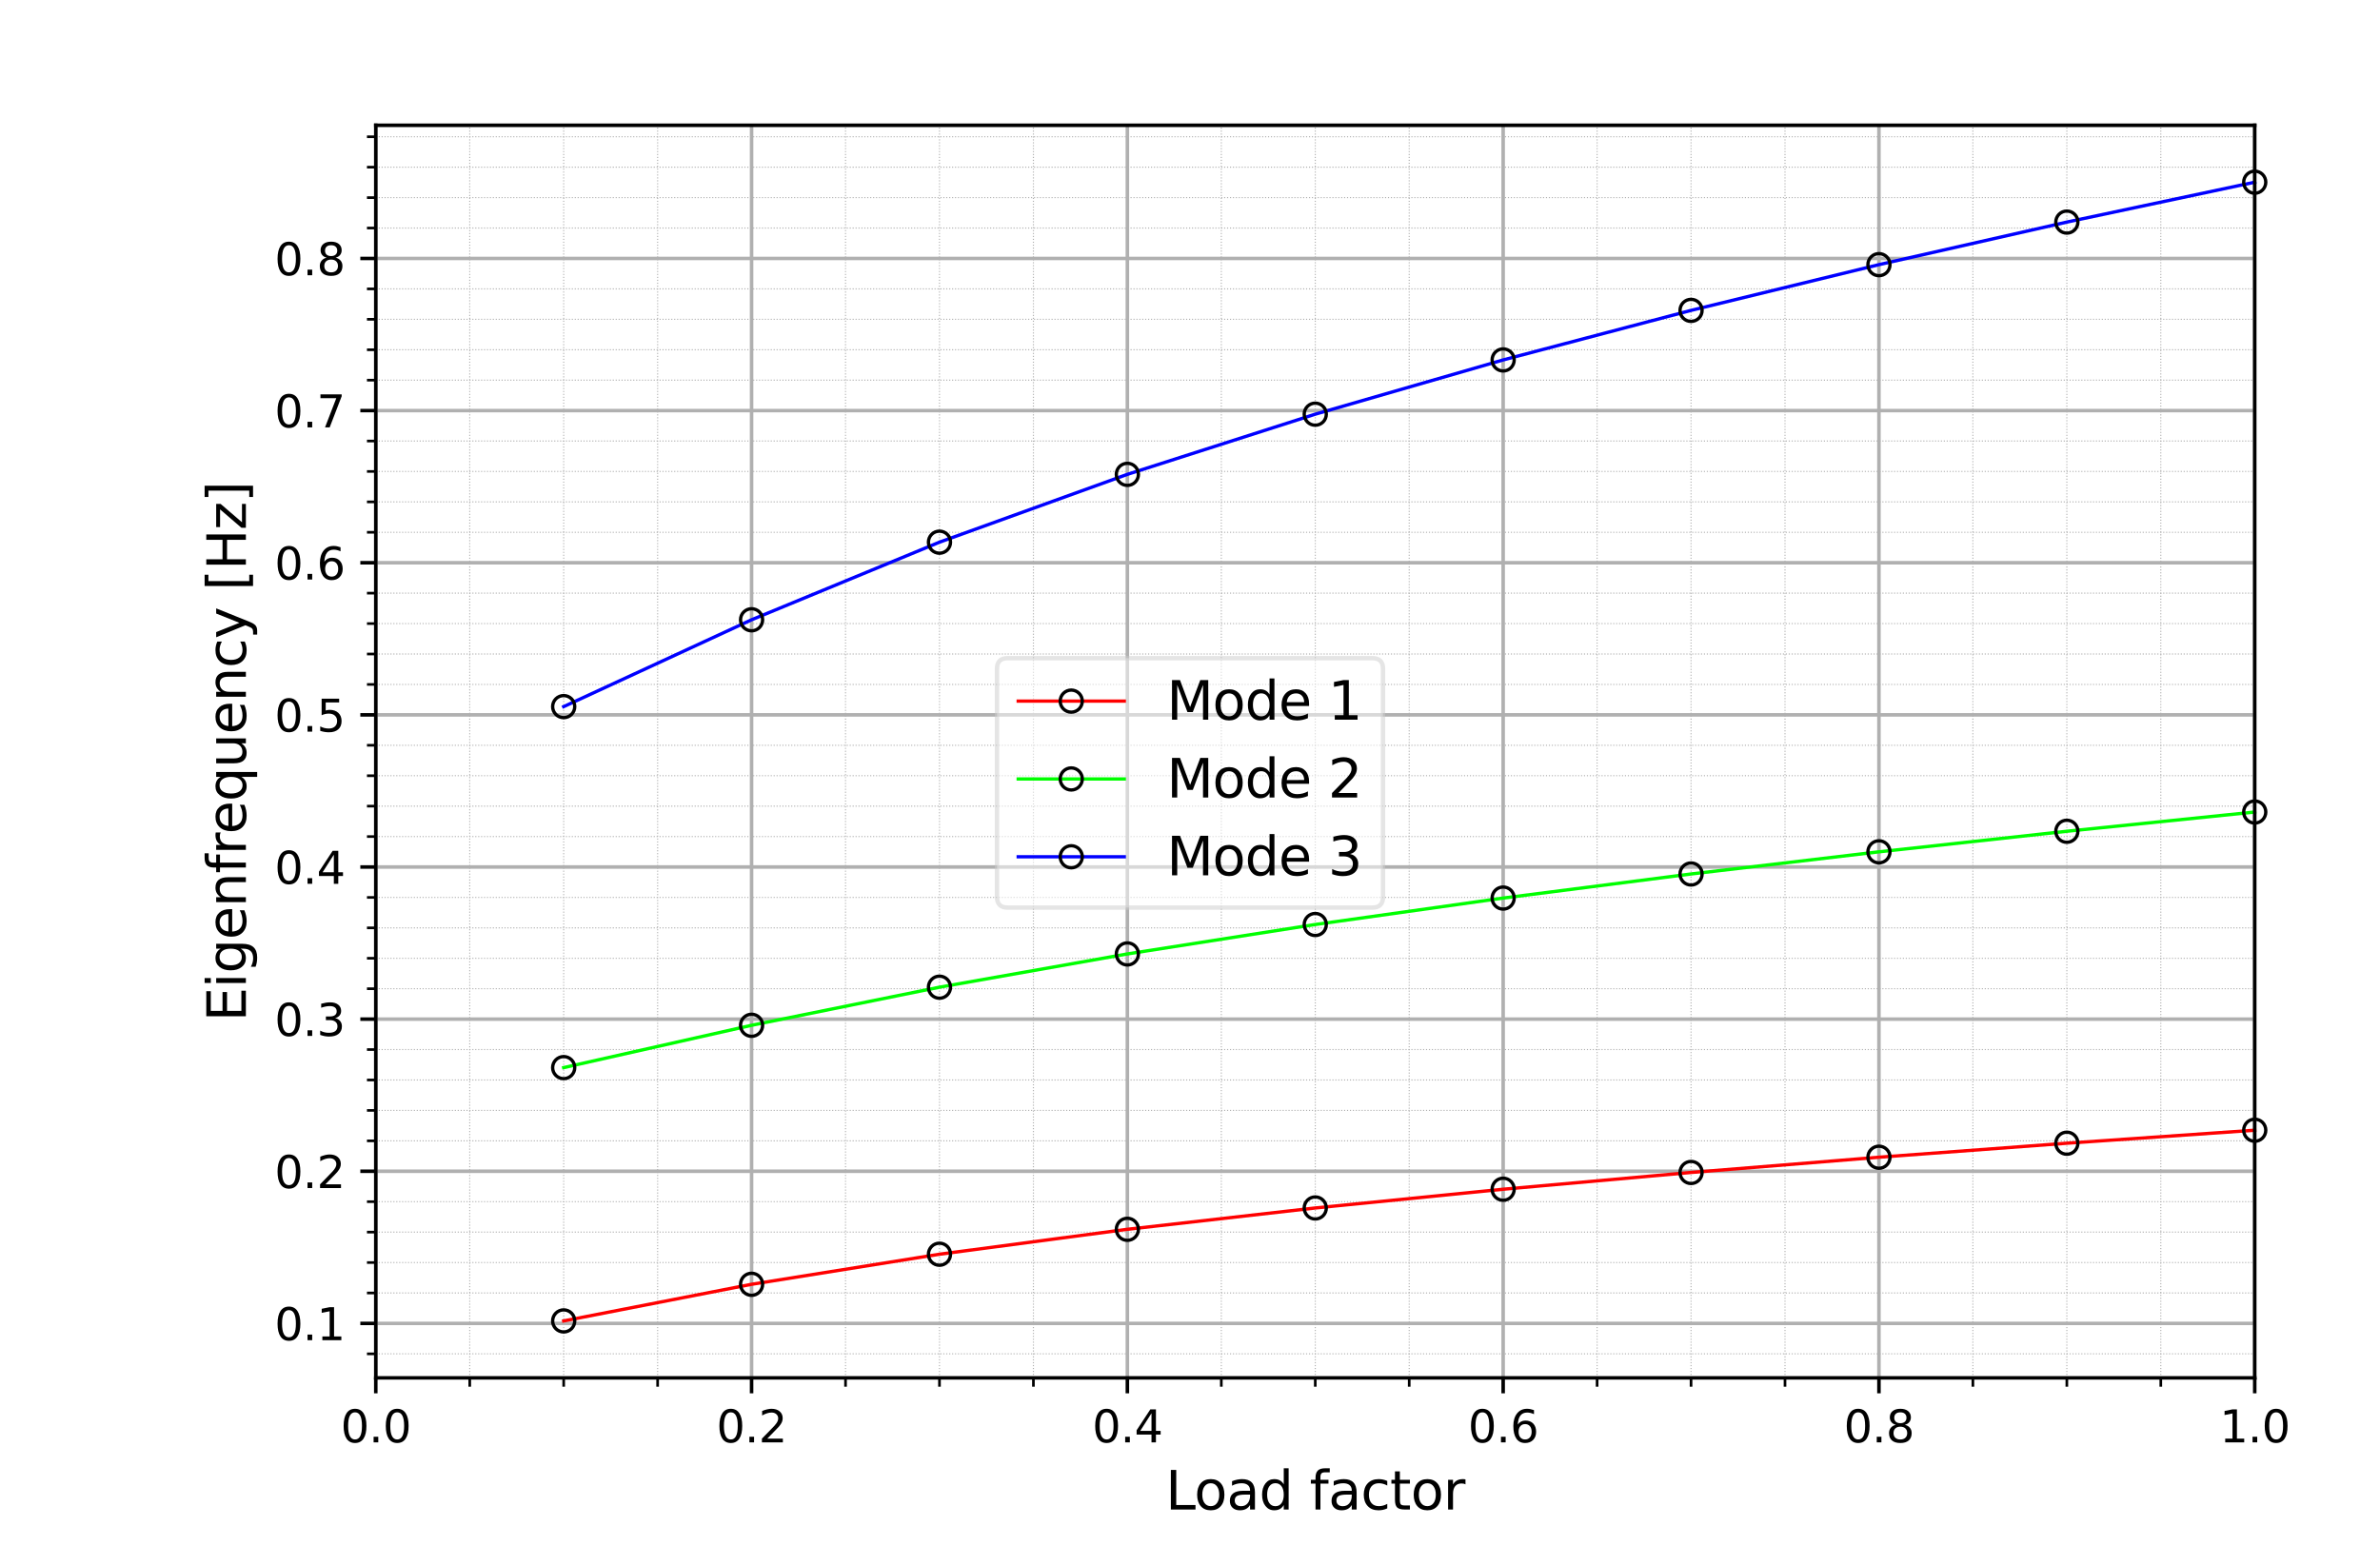 <?xml version="1.0" encoding="utf-8" standalone="no"?>
<!DOCTYPE svg PUBLIC "-//W3C//DTD SVG 1.1//EN"
  "http://www.w3.org/Graphics/SVG/1.1/DTD/svg11.dtd">
<svg xmlns:xlink="http://www.w3.org/1999/xlink" width="538.583pt" height="354.331pt" viewBox="0 0 538.583 354.331" xmlns="http://www.w3.org/2000/svg" version="1.1">
 <defs>
  <style type="text/css">*{stroke-linejoin: round; stroke-linecap: butt}</style>
 </defs>
 <g id="figure_1">
  <g id="patch_1">
   <path d="M 0 354.331 
L 538.583 354.331 
L 538.583 0 
L 0 0 
z
" style="fill: #ffffff"/>
  </g>
  <g id="axes_1">
   <g id="patch_2">
    <path d="M 85.039 311.811 
L 510.236 311.811 
L 510.236 28.346 
L 85.039 28.346 
z
" style="fill: #ffffff"/>
   </g>
   <g id="matplotlib.axis_1">
    <g id="xtick_1">
     <g id="line2d_1">
      <path d="M 85.039 311.811 
L 85.039 28.346 
" clip-path="url(#p9819b13ec3)" style="fill: none; stroke: #b0b0b0; stroke-width: 0.8; stroke-linecap: square"/>
     </g>
     <g id="line2d_2">
      <defs>
       <path id="m0b80706e47" d="M 0 0 
L 0 3.5 
" style="stroke: #000000; stroke-width: 0.8"/>
      </defs>
      <g>
       <use xlink:href="#m0b80706e47" x="85.039" y="311.811" style="stroke: #000000; stroke-width: 0.8"/>
      </g>
     </g>
     <g id="text_1">
      <!-- 0.0 -->
      <g transform="translate(77.088 326.409)scale(0.1 -0.1)">
       <defs>
        <path id="DejaVuSans-30" d="M 2034 4250 
Q 1547 4250 1301 3770 
Q 1056 3291 1056 2328 
Q 1056 1369 1301 889 
Q 1547 409 2034 409 
Q 2525 409 2770 889 
Q 3016 1369 3016 2328 
Q 3016 3291 2770 3770 
Q 2525 4250 2034 4250 
z
M 2034 4750 
Q 2819 4750 3233 4129 
Q 3647 3509 3647 2328 
Q 3647 1150 3233 529 
Q 2819 -91 2034 -91 
Q 1250 -91 836 529 
Q 422 1150 422 2328 
Q 422 3509 836 4129 
Q 1250 4750 2034 4750 
z
" transform="scale(0.016)"/>
        <path id="DejaVuSans-2e" d="M 684 794 
L 1344 794 
L 1344 0 
L 684 0 
L 684 794 
z
" transform="scale(0.016)"/>
       </defs>
       <use xlink:href="#DejaVuSans-30"/>
       <use xlink:href="#DejaVuSans-2e" x="63.623"/>
       <use xlink:href="#DejaVuSans-30" x="95.41"/>
      </g>
     </g>
    </g>
    <g id="xtick_2">
     <g id="line2d_3">
      <path d="M 170.079 311.811 
L 170.079 28.346 
" clip-path="url(#p9819b13ec3)" style="fill: none; stroke: #b0b0b0; stroke-width: 0.8; stroke-linecap: square"/>
     </g>
     <g id="line2d_4">
      <g>
       <use xlink:href="#m0b80706e47" x="170.079" y="311.811" style="stroke: #000000; stroke-width: 0.8"/>
      </g>
     </g>
     <g id="text_2">
      <!-- 0.2 -->
      <g transform="translate(162.127 326.409)scale(0.1 -0.1)">
       <defs>
        <path id="DejaVuSans-32" d="M 1228 531 
L 3431 531 
L 3431 0 
L 469 0 
L 469 531 
Q 828 903 1448 1529 
Q 2069 2156 2228 2338 
Q 2531 2678 2651 2914 
Q 2772 3150 2772 3378 
Q 2772 3750 2511 3984 
Q 2250 4219 1831 4219 
Q 1534 4219 1204 4116 
Q 875 4013 500 3803 
L 500 4441 
Q 881 4594 1212 4672 
Q 1544 4750 1819 4750 
Q 2544 4750 2975 4387 
Q 3406 4025 3406 3419 
Q 3406 3131 3298 2873 
Q 3191 2616 2906 2266 
Q 2828 2175 2409 1742 
Q 1991 1309 1228 531 
z
" transform="scale(0.016)"/>
       </defs>
       <use xlink:href="#DejaVuSans-30"/>
       <use xlink:href="#DejaVuSans-2e" x="63.623"/>
       <use xlink:href="#DejaVuSans-32" x="95.41"/>
      </g>
     </g>
    </g>
    <g id="xtick_3">
     <g id="line2d_5">
      <path d="M 255.118 311.811 
L 255.118 28.346 
" clip-path="url(#p9819b13ec3)" style="fill: none; stroke: #b0b0b0; stroke-width: 0.8; stroke-linecap: square"/>
     </g>
     <g id="line2d_6">
      <g>
       <use xlink:href="#m0b80706e47" x="255.118" y="311.811" style="stroke: #000000; stroke-width: 0.8"/>
      </g>
     </g>
     <g id="text_3">
      <!-- 0.4 -->
      <g transform="translate(247.167 326.409)scale(0.1 -0.1)">
       <defs>
        <path id="DejaVuSans-34" d="M 2419 4116 
L 825 1625 
L 2419 1625 
L 2419 4116 
z
M 2253 4666 
L 3047 4666 
L 3047 1625 
L 3713 1625 
L 3713 1100 
L 3047 1100 
L 3047 0 
L 2419 0 
L 2419 1100 
L 313 1100 
L 313 1709 
L 2253 4666 
z
" transform="scale(0.016)"/>
       </defs>
       <use xlink:href="#DejaVuSans-30"/>
       <use xlink:href="#DejaVuSans-2e" x="63.623"/>
       <use xlink:href="#DejaVuSans-34" x="95.41"/>
      </g>
     </g>
    </g>
    <g id="xtick_4">
     <g id="line2d_7">
      <path d="M 340.157 311.811 
L 340.157 28.346 
" clip-path="url(#p9819b13ec3)" style="fill: none; stroke: #b0b0b0; stroke-width: 0.8; stroke-linecap: square"/>
     </g>
     <g id="line2d_8">
      <g>
       <use xlink:href="#m0b80706e47" x="340.157" y="311.811" style="stroke: #000000; stroke-width: 0.8"/>
      </g>
     </g>
     <g id="text_4">
      <!-- 0.6 -->
      <g transform="translate(332.206 326.409)scale(0.1 -0.1)">
       <defs>
        <path id="DejaVuSans-36" d="M 2113 2584 
Q 1688 2584 1439 2293 
Q 1191 2003 1191 1497 
Q 1191 994 1439 701 
Q 1688 409 2113 409 
Q 2538 409 2786 701 
Q 3034 994 3034 1497 
Q 3034 2003 2786 2293 
Q 2538 2584 2113 2584 
z
M 3366 4563 
L 3366 3988 
Q 3128 4100 2886 4159 
Q 2644 4219 2406 4219 
Q 1781 4219 1451 3797 
Q 1122 3375 1075 2522 
Q 1259 2794 1537 2939 
Q 1816 3084 2150 3084 
Q 2853 3084 3261 2657 
Q 3669 2231 3669 1497 
Q 3669 778 3244 343 
Q 2819 -91 2113 -91 
Q 1303 -91 875 529 
Q 447 1150 447 2328 
Q 447 3434 972 4092 
Q 1497 4750 2381 4750 
Q 2619 4750 2861 4703 
Q 3103 4656 3366 4563 
z
" transform="scale(0.016)"/>
       </defs>
       <use xlink:href="#DejaVuSans-30"/>
       <use xlink:href="#DejaVuSans-2e" x="63.623"/>
       <use xlink:href="#DejaVuSans-36" x="95.41"/>
      </g>
     </g>
    </g>
    <g id="xtick_5">
     <g id="line2d_9">
      <path d="M 425.197 311.811 
L 425.197 28.346 
" clip-path="url(#p9819b13ec3)" style="fill: none; stroke: #b0b0b0; stroke-width: 0.8; stroke-linecap: square"/>
     </g>
     <g id="line2d_10">
      <g>
       <use xlink:href="#m0b80706e47" x="425.197" y="311.811" style="stroke: #000000; stroke-width: 0.8"/>
      </g>
     </g>
     <g id="text_5">
      <!-- 0.8 -->
      <g transform="translate(417.245 326.409)scale(0.1 -0.1)">
       <defs>
        <path id="DejaVuSans-38" d="M 2034 2216 
Q 1584 2216 1326 1975 
Q 1069 1734 1069 1313 
Q 1069 891 1326 650 
Q 1584 409 2034 409 
Q 2484 409 2743 651 
Q 3003 894 3003 1313 
Q 3003 1734 2745 1975 
Q 2488 2216 2034 2216 
z
M 1403 2484 
Q 997 2584 770 2862 
Q 544 3141 544 3541 
Q 544 4100 942 4425 
Q 1341 4750 2034 4750 
Q 2731 4750 3128 4425 
Q 3525 4100 3525 3541 
Q 3525 3141 3298 2862 
Q 3072 2584 2669 2484 
Q 3125 2378 3379 2068 
Q 3634 1759 3634 1313 
Q 3634 634 3220 271 
Q 2806 -91 2034 -91 
Q 1263 -91 848 271 
Q 434 634 434 1313 
Q 434 1759 690 2068 
Q 947 2378 1403 2484 
z
M 1172 3481 
Q 1172 3119 1398 2916 
Q 1625 2713 2034 2713 
Q 2441 2713 2670 2916 
Q 2900 3119 2900 3481 
Q 2900 3844 2670 4047 
Q 2441 4250 2034 4250 
Q 1625 4250 1398 4047 
Q 1172 3844 1172 3481 
z
" transform="scale(0.016)"/>
       </defs>
       <use xlink:href="#DejaVuSans-30"/>
       <use xlink:href="#DejaVuSans-2e" x="63.623"/>
       <use xlink:href="#DejaVuSans-38" x="95.41"/>
      </g>
     </g>
    </g>
    <g id="xtick_6">
     <g id="line2d_11">
      <path d="M 510.236 311.811 
L 510.236 28.346 
" clip-path="url(#p9819b13ec3)" style="fill: none; stroke: #b0b0b0; stroke-width: 0.8; stroke-linecap: square"/>
     </g>
     <g id="line2d_12">
      <g>
       <use xlink:href="#m0b80706e47" x="510.236" y="311.811" style="stroke: #000000; stroke-width: 0.8"/>
      </g>
     </g>
     <g id="text_6">
      <!-- 1.0 -->
      <g transform="translate(502.285 326.409)scale(0.1 -0.1)">
       <defs>
        <path id="DejaVuSans-31" d="M 794 531 
L 1825 531 
L 1825 4091 
L 703 3866 
L 703 4441 
L 1819 4666 
L 2450 4666 
L 2450 531 
L 3481 531 
L 3481 0 
L 794 0 
L 794 531 
z
" transform="scale(0.016)"/>
       </defs>
       <use xlink:href="#DejaVuSans-31"/>
       <use xlink:href="#DejaVuSans-2e" x="63.623"/>
       <use xlink:href="#DejaVuSans-30" x="95.41"/>
      </g>
     </g>
    </g>
    <g id="xtick_7">
     <g id="line2d_13">
      <path d="M 106.299 311.811 
L 106.299 28.346 
" clip-path="url(#p9819b13ec3)" style="fill: none; stroke-dasharray: 0.25,0.412; stroke-dashoffset: 0; stroke: #b0b0b0; stroke-width: 0.25"/>
     </g>
     <g id="line2d_14">
      <defs>
       <path id="mfb53b3bb0e" d="M 0 0 
L 0 2 
" style="stroke: #000000; stroke-width: 0.6"/>
      </defs>
      <g>
       <use xlink:href="#mfb53b3bb0e" x="106.299" y="311.811" style="stroke: #000000; stroke-width: 0.6"/>
      </g>
     </g>
    </g>
    <g id="xtick_8">
     <g id="line2d_15">
      <path d="M 127.559 311.811 
L 127.559 28.346 
" clip-path="url(#p9819b13ec3)" style="fill: none; stroke-dasharray: 0.25,0.412; stroke-dashoffset: 0; stroke: #b0b0b0; stroke-width: 0.25"/>
     </g>
     <g id="line2d_16">
      <g>
       <use xlink:href="#mfb53b3bb0e" x="127.559" y="311.811" style="stroke: #000000; stroke-width: 0.6"/>
      </g>
     </g>
    </g>
    <g id="xtick_9">
     <g id="line2d_17">
      <path d="M 148.819 311.811 
L 148.819 28.346 
" clip-path="url(#p9819b13ec3)" style="fill: none; stroke-dasharray: 0.25,0.412; stroke-dashoffset: 0; stroke: #b0b0b0; stroke-width: 0.25"/>
     </g>
     <g id="line2d_18">
      <g>
       <use xlink:href="#mfb53b3bb0e" x="148.819" y="311.811" style="stroke: #000000; stroke-width: 0.6"/>
      </g>
     </g>
    </g>
    <g id="xtick_10">
     <g id="line2d_19">
      <path d="M 191.339 311.811 
L 191.339 28.346 
" clip-path="url(#p9819b13ec3)" style="fill: none; stroke-dasharray: 0.25,0.412; stroke-dashoffset: 0; stroke: #b0b0b0; stroke-width: 0.25"/>
     </g>
     <g id="line2d_20">
      <g>
       <use xlink:href="#mfb53b3bb0e" x="191.339" y="311.811" style="stroke: #000000; stroke-width: 0.6"/>
      </g>
     </g>
    </g>
    <g id="xtick_11">
     <g id="line2d_21">
      <path d="M 212.598 311.811 
L 212.598 28.346 
" clip-path="url(#p9819b13ec3)" style="fill: none; stroke-dasharray: 0.25,0.412; stroke-dashoffset: 0; stroke: #b0b0b0; stroke-width: 0.25"/>
     </g>
     <g id="line2d_22">
      <g>
       <use xlink:href="#mfb53b3bb0e" x="212.598" y="311.811" style="stroke: #000000; stroke-width: 0.6"/>
      </g>
     </g>
    </g>
    <g id="xtick_12">
     <g id="line2d_23">
      <path d="M 233.858 311.811 
L 233.858 28.346 
" clip-path="url(#p9819b13ec3)" style="fill: none; stroke-dasharray: 0.25,0.412; stroke-dashoffset: 0; stroke: #b0b0b0; stroke-width: 0.25"/>
     </g>
     <g id="line2d_24">
      <g>
       <use xlink:href="#mfb53b3bb0e" x="233.858" y="311.811" style="stroke: #000000; stroke-width: 0.6"/>
      </g>
     </g>
    </g>
    <g id="xtick_13">
     <g id="line2d_25">
      <path d="M 276.378 311.811 
L 276.378 28.346 
" clip-path="url(#p9819b13ec3)" style="fill: none; stroke-dasharray: 0.25,0.412; stroke-dashoffset: 0; stroke: #b0b0b0; stroke-width: 0.25"/>
     </g>
     <g id="line2d_26">
      <g>
       <use xlink:href="#mfb53b3bb0e" x="276.378" y="311.811" style="stroke: #000000; stroke-width: 0.6"/>
      </g>
     </g>
    </g>
    <g id="xtick_14">
     <g id="line2d_27">
      <path d="M 297.638 311.811 
L 297.638 28.346 
" clip-path="url(#p9819b13ec3)" style="fill: none; stroke-dasharray: 0.25,0.412; stroke-dashoffset: 0; stroke: #b0b0b0; stroke-width: 0.25"/>
     </g>
     <g id="line2d_28">
      <g>
       <use xlink:href="#mfb53b3bb0e" x="297.638" y="311.811" style="stroke: #000000; stroke-width: 0.6"/>
      </g>
     </g>
    </g>
    <g id="xtick_15">
     <g id="line2d_29">
      <path d="M 318.898 311.811 
L 318.898 28.346 
" clip-path="url(#p9819b13ec3)" style="fill: none; stroke-dasharray: 0.25,0.412; stroke-dashoffset: 0; stroke: #b0b0b0; stroke-width: 0.25"/>
     </g>
     <g id="line2d_30">
      <g>
       <use xlink:href="#mfb53b3bb0e" x="318.898" y="311.811" style="stroke: #000000; stroke-width: 0.6"/>
      </g>
     </g>
    </g>
    <g id="xtick_16">
     <g id="line2d_31">
      <path d="M 361.417 311.811 
L 361.417 28.346 
" clip-path="url(#p9819b13ec3)" style="fill: none; stroke-dasharray: 0.25,0.412; stroke-dashoffset: 0; stroke: #b0b0b0; stroke-width: 0.25"/>
     </g>
     <g id="line2d_32">
      <g>
       <use xlink:href="#mfb53b3bb0e" x="361.417" y="311.811" style="stroke: #000000; stroke-width: 0.6"/>
      </g>
     </g>
    </g>
    <g id="xtick_17">
     <g id="line2d_33">
      <path d="M 382.677 311.811 
L 382.677 28.346 
" clip-path="url(#p9819b13ec3)" style="fill: none; stroke-dasharray: 0.25,0.412; stroke-dashoffset: 0; stroke: #b0b0b0; stroke-width: 0.25"/>
     </g>
     <g id="line2d_34">
      <g>
       <use xlink:href="#mfb53b3bb0e" x="382.677" y="311.811" style="stroke: #000000; stroke-width: 0.6"/>
      </g>
     </g>
    </g>
    <g id="xtick_18">
     <g id="line2d_35">
      <path d="M 403.937 311.811 
L 403.937 28.346 
" clip-path="url(#p9819b13ec3)" style="fill: none; stroke-dasharray: 0.25,0.412; stroke-dashoffset: 0; stroke: #b0b0b0; stroke-width: 0.25"/>
     </g>
     <g id="line2d_36">
      <g>
       <use xlink:href="#mfb53b3bb0e" x="403.937" y="311.811" style="stroke: #000000; stroke-width: 0.6"/>
      </g>
     </g>
    </g>
    <g id="xtick_19">
     <g id="line2d_37">
      <path d="M 446.457 311.811 
L 446.457 28.346 
" clip-path="url(#p9819b13ec3)" style="fill: none; stroke-dasharray: 0.25,0.412; stroke-dashoffset: 0; stroke: #b0b0b0; stroke-width: 0.25"/>
     </g>
     <g id="line2d_38">
      <g>
       <use xlink:href="#mfb53b3bb0e" x="446.457" y="311.811" style="stroke: #000000; stroke-width: 0.6"/>
      </g>
     </g>
    </g>
    <g id="xtick_20">
     <g id="line2d_39">
      <path d="M 467.717 311.811 
L 467.717 28.346 
" clip-path="url(#p9819b13ec3)" style="fill: none; stroke-dasharray: 0.25,0.412; stroke-dashoffset: 0; stroke: #b0b0b0; stroke-width: 0.25"/>
     </g>
     <g id="line2d_40">
      <g>
       <use xlink:href="#mfb53b3bb0e" x="467.717" y="311.811" style="stroke: #000000; stroke-width: 0.6"/>
      </g>
     </g>
    </g>
    <g id="xtick_21">
     <g id="line2d_41">
      <path d="M 488.976 311.811 
L 488.976 28.346 
" clip-path="url(#p9819b13ec3)" style="fill: none; stroke-dasharray: 0.25,0.412; stroke-dashoffset: 0; stroke: #b0b0b0; stroke-width: 0.25"/>
     </g>
     <g id="line2d_42">
      <g>
       <use xlink:href="#mfb53b3bb0e" x="488.976" y="311.811" style="stroke: #000000; stroke-width: 0.6"/>
      </g>
     </g>
    </g>
    <g id="text_7">
     <!-- Load factor -->
     <g transform="translate(263.757 341.607)scale(0.12 -0.12)">
      <defs>
       <path id="DejaVuSans-4c" d="M 628 4666 
L 1259 4666 
L 1259 531 
L 3531 531 
L 3531 0 
L 628 0 
L 628 4666 
z
" transform="scale(0.016)"/>
       <path id="DejaVuSans-6f" d="M 1959 3097 
Q 1497 3097 1228 2736 
Q 959 2375 959 1747 
Q 959 1119 1226 758 
Q 1494 397 1959 397 
Q 2419 397 2687 759 
Q 2956 1122 2956 1747 
Q 2956 2369 2687 2733 
Q 2419 3097 1959 3097 
z
M 1959 3584 
Q 2709 3584 3137 3096 
Q 3566 2609 3566 1747 
Q 3566 888 3137 398 
Q 2709 -91 1959 -91 
Q 1206 -91 779 398 
Q 353 888 353 1747 
Q 353 2609 779 3096 
Q 1206 3584 1959 3584 
z
" transform="scale(0.016)"/>
       <path id="DejaVuSans-61" d="M 2194 1759 
Q 1497 1759 1228 1600 
Q 959 1441 959 1056 
Q 959 750 1161 570 
Q 1363 391 1709 391 
Q 2188 391 2477 730 
Q 2766 1069 2766 1631 
L 2766 1759 
L 2194 1759 
z
M 3341 1997 
L 3341 0 
L 2766 0 
L 2766 531 
Q 2569 213 2275 61 
Q 1981 -91 1556 -91 
Q 1019 -91 701 211 
Q 384 513 384 1019 
Q 384 1609 779 1909 
Q 1175 2209 1959 2209 
L 2766 2209 
L 2766 2266 
Q 2766 2663 2505 2880 
Q 2244 3097 1772 3097 
Q 1472 3097 1187 3025 
Q 903 2953 641 2809 
L 641 3341 
Q 956 3463 1253 3523 
Q 1550 3584 1831 3584 
Q 2591 3584 2966 3190 
Q 3341 2797 3341 1997 
z
" transform="scale(0.016)"/>
       <path id="DejaVuSans-64" d="M 2906 2969 
L 2906 4863 
L 3481 4863 
L 3481 0 
L 2906 0 
L 2906 525 
Q 2725 213 2448 61 
Q 2172 -91 1784 -91 
Q 1150 -91 751 415 
Q 353 922 353 1747 
Q 353 2572 751 3078 
Q 1150 3584 1784 3584 
Q 2172 3584 2448 3432 
Q 2725 3281 2906 2969 
z
M 947 1747 
Q 947 1113 1208 752 
Q 1469 391 1925 391 
Q 2381 391 2643 752 
Q 2906 1113 2906 1747 
Q 2906 2381 2643 2742 
Q 2381 3103 1925 3103 
Q 1469 3103 1208 2742 
Q 947 2381 947 1747 
z
" transform="scale(0.016)"/>
       <path id="DejaVuSans-20" transform="scale(0.016)"/>
       <path id="DejaVuSans-66" d="M 2375 4863 
L 2375 4384 
L 1825 4384 
Q 1516 4384 1395 4259 
Q 1275 4134 1275 3809 
L 1275 3500 
L 2222 3500 
L 2222 3053 
L 1275 3053 
L 1275 0 
L 697 0 
L 697 3053 
L 147 3053 
L 147 3500 
L 697 3500 
L 697 3744 
Q 697 4328 969 4595 
Q 1241 4863 1831 4863 
L 2375 4863 
z
" transform="scale(0.016)"/>
       <path id="DejaVuSans-63" d="M 3122 3366 
L 3122 2828 
Q 2878 2963 2633 3030 
Q 2388 3097 2138 3097 
Q 1578 3097 1268 2742 
Q 959 2388 959 1747 
Q 959 1106 1268 751 
Q 1578 397 2138 397 
Q 2388 397 2633 464 
Q 2878 531 3122 666 
L 3122 134 
Q 2881 22 2623 -34 
Q 2366 -91 2075 -91 
Q 1284 -91 818 406 
Q 353 903 353 1747 
Q 353 2603 823 3093 
Q 1294 3584 2113 3584 
Q 2378 3584 2631 3529 
Q 2884 3475 3122 3366 
z
" transform="scale(0.016)"/>
       <path id="DejaVuSans-74" d="M 1172 4494 
L 1172 3500 
L 2356 3500 
L 2356 3053 
L 1172 3053 
L 1172 1153 
Q 1172 725 1289 603 
Q 1406 481 1766 481 
L 2356 481 
L 2356 0 
L 1766 0 
Q 1100 0 847 248 
Q 594 497 594 1153 
L 594 3053 
L 172 3053 
L 172 3500 
L 594 3500 
L 594 4494 
L 1172 4494 
z
" transform="scale(0.016)"/>
       <path id="DejaVuSans-72" d="M 2631 2963 
Q 2534 3019 2420 3045 
Q 2306 3072 2169 3072 
Q 1681 3072 1420 2755 
Q 1159 2438 1159 1844 
L 1159 0 
L 581 0 
L 581 3500 
L 1159 3500 
L 1159 2956 
Q 1341 3275 1631 3429 
Q 1922 3584 2338 3584 
Q 2397 3584 2469 3576 
Q 2541 3569 2628 3553 
L 2631 2963 
z
" transform="scale(0.016)"/>
      </defs>
      <use xlink:href="#DejaVuSans-4c"/>
      <use xlink:href="#DejaVuSans-6f" x="53.963"/>
      <use xlink:href="#DejaVuSans-61" x="115.145"/>
      <use xlink:href="#DejaVuSans-64" x="176.424"/>
      <use xlink:href="#DejaVuSans-20" x="239.9"/>
      <use xlink:href="#DejaVuSans-66" x="271.688"/>
      <use xlink:href="#DejaVuSans-61" x="306.893"/>
      <use xlink:href="#DejaVuSans-63" x="368.172"/>
      <use xlink:href="#DejaVuSans-74" x="423.152"/>
      <use xlink:href="#DejaVuSans-6f" x="462.361"/>
      <use xlink:href="#DejaVuSans-72" x="523.543"/>
     </g>
    </g>
   </g>
   <g id="matplotlib.axis_2">
    <g id="ytick_1">
     <g id="line2d_43">
      <path d="M 85.039 299.486 
L 510.236 299.486 
" clip-path="url(#p9819b13ec3)" style="fill: none; stroke: #b0b0b0; stroke-width: 0.8; stroke-linecap: square"/>
     </g>
     <g id="line2d_44">
      <defs>
       <path id="m495401eb67" d="M 0 0 
L -3.5 0 
" style="stroke: #000000; stroke-width: 0.8"/>
      </defs>
      <g>
       <use xlink:href="#m495401eb67" x="85.039" y="299.486" style="stroke: #000000; stroke-width: 0.8"/>
      </g>
     </g>
     <g id="text_8">
      <!-- 0.1 -->
      <g transform="translate(62.136 303.285)scale(0.1 -0.1)">
       <use xlink:href="#DejaVuSans-30"/>
       <use xlink:href="#DejaVuSans-2e" x="63.623"/>
       <use xlink:href="#DejaVuSans-31" x="95.41"/>
      </g>
     </g>
    </g>
    <g id="ytick_2">
     <g id="line2d_45">
      <path d="M 85.039 265.058 
L 510.236 265.058 
" clip-path="url(#p9819b13ec3)" style="fill: none; stroke: #b0b0b0; stroke-width: 0.8; stroke-linecap: square"/>
     </g>
     <g id="line2d_46">
      <g>
       <use xlink:href="#m495401eb67" x="85.039" y="265.058" style="stroke: #000000; stroke-width: 0.8"/>
      </g>
     </g>
     <g id="text_9">
      <!-- 0.2 -->
      <g transform="translate(62.136 268.857)scale(0.1 -0.1)">
       <use xlink:href="#DejaVuSans-30"/>
       <use xlink:href="#DejaVuSans-2e" x="63.623"/>
       <use xlink:href="#DejaVuSans-32" x="95.41"/>
      </g>
     </g>
    </g>
    <g id="ytick_3">
     <g id="line2d_47">
      <path d="M 85.039 230.63 
L 510.236 230.63 
" clip-path="url(#p9819b13ec3)" style="fill: none; stroke: #b0b0b0; stroke-width: 0.8; stroke-linecap: square"/>
     </g>
     <g id="line2d_48">
      <g>
       <use xlink:href="#m495401eb67" x="85.039" y="230.63" style="stroke: #000000; stroke-width: 0.8"/>
      </g>
     </g>
     <g id="text_10">
      <!-- 0.3 -->
      <g transform="translate(62.136 234.429)scale(0.1 -0.1)">
       <defs>
        <path id="DejaVuSans-33" d="M 2597 2516 
Q 3050 2419 3304 2112 
Q 3559 1806 3559 1356 
Q 3559 666 3084 287 
Q 2609 -91 1734 -91 
Q 1441 -91 1130 -33 
Q 819 25 488 141 
L 488 750 
Q 750 597 1062 519 
Q 1375 441 1716 441 
Q 2309 441 2620 675 
Q 2931 909 2931 1356 
Q 2931 1769 2642 2001 
Q 2353 2234 1838 2234 
L 1294 2234 
L 1294 2753 
L 1863 2753 
Q 2328 2753 2575 2939 
Q 2822 3125 2822 3475 
Q 2822 3834 2567 4026 
Q 2313 4219 1838 4219 
Q 1578 4219 1281 4162 
Q 984 4106 628 3988 
L 628 4550 
Q 988 4650 1302 4700 
Q 1616 4750 1894 4750 
Q 2613 4750 3031 4423 
Q 3450 4097 3450 3541 
Q 3450 3153 3228 2886 
Q 3006 2619 2597 2516 
z
" transform="scale(0.016)"/>
       </defs>
       <use xlink:href="#DejaVuSans-30"/>
       <use xlink:href="#DejaVuSans-2e" x="63.623"/>
       <use xlink:href="#DejaVuSans-33" x="95.41"/>
      </g>
     </g>
    </g>
    <g id="ytick_4">
     <g id="line2d_49">
      <path d="M 85.039 196.202 
L 510.236 196.202 
" clip-path="url(#p9819b13ec3)" style="fill: none; stroke: #b0b0b0; stroke-width: 0.8; stroke-linecap: square"/>
     </g>
     <g id="line2d_50">
      <g>
       <use xlink:href="#m495401eb67" x="85.039" y="196.202" style="stroke: #000000; stroke-width: 0.8"/>
      </g>
     </g>
     <g id="text_11">
      <!-- 0.4 -->
      <g transform="translate(62.136 200.001)scale(0.1 -0.1)">
       <use xlink:href="#DejaVuSans-30"/>
       <use xlink:href="#DejaVuSans-2e" x="63.623"/>
       <use xlink:href="#DejaVuSans-34" x="95.41"/>
      </g>
     </g>
    </g>
    <g id="ytick_5">
     <g id="line2d_51">
      <path d="M 85.039 161.774 
L 510.236 161.774 
" clip-path="url(#p9819b13ec3)" style="fill: none; stroke: #b0b0b0; stroke-width: 0.8; stroke-linecap: square"/>
     </g>
     <g id="line2d_52">
      <g>
       <use xlink:href="#m495401eb67" x="85.039" y="161.774" style="stroke: #000000; stroke-width: 0.8"/>
      </g>
     </g>
     <g id="text_12">
      <!-- 0.5 -->
      <g transform="translate(62.136 165.573)scale(0.1 -0.1)">
       <defs>
        <path id="DejaVuSans-35" d="M 691 4666 
L 3169 4666 
L 3169 4134 
L 1269 4134 
L 1269 2991 
Q 1406 3038 1543 3061 
Q 1681 3084 1819 3084 
Q 2600 3084 3056 2656 
Q 3513 2228 3513 1497 
Q 3513 744 3044 326 
Q 2575 -91 1722 -91 
Q 1428 -91 1123 -41 
Q 819 9 494 109 
L 494 744 
Q 775 591 1075 516 
Q 1375 441 1709 441 
Q 2250 441 2565 725 
Q 2881 1009 2881 1497 
Q 2881 1984 2565 2268 
Q 2250 2553 1709 2553 
Q 1456 2553 1204 2497 
Q 953 2441 691 2322 
L 691 4666 
z
" transform="scale(0.016)"/>
       </defs>
       <use xlink:href="#DejaVuSans-30"/>
       <use xlink:href="#DejaVuSans-2e" x="63.623"/>
       <use xlink:href="#DejaVuSans-35" x="95.41"/>
      </g>
     </g>
    </g>
    <g id="ytick_6">
     <g id="line2d_53">
      <path d="M 85.039 127.346 
L 510.236 127.346 
" clip-path="url(#p9819b13ec3)" style="fill: none; stroke: #b0b0b0; stroke-width: 0.8; stroke-linecap: square"/>
     </g>
     <g id="line2d_54">
      <g>
       <use xlink:href="#m495401eb67" x="85.039" y="127.346" style="stroke: #000000; stroke-width: 0.8"/>
      </g>
     </g>
     <g id="text_13">
      <!-- 0.6 -->
      <g transform="translate(62.136 131.145)scale(0.1 -0.1)">
       <use xlink:href="#DejaVuSans-30"/>
       <use xlink:href="#DejaVuSans-2e" x="63.623"/>
       <use xlink:href="#DejaVuSans-36" x="95.41"/>
      </g>
     </g>
    </g>
    <g id="ytick_7">
     <g id="line2d_55">
      <path d="M 85.039 92.918 
L 510.236 92.918 
" clip-path="url(#p9819b13ec3)" style="fill: none; stroke: #b0b0b0; stroke-width: 0.8; stroke-linecap: square"/>
     </g>
     <g id="line2d_56">
      <g>
       <use xlink:href="#m495401eb67" x="85.039" y="92.918" style="stroke: #000000; stroke-width: 0.8"/>
      </g>
     </g>
     <g id="text_14">
      <!-- 0.7 -->
      <g transform="translate(62.136 96.717)scale(0.1 -0.1)">
       <defs>
        <path id="DejaVuSans-37" d="M 525 4666 
L 3525 4666 
L 3525 4397 
L 1831 0 
L 1172 0 
L 2766 4134 
L 525 4134 
L 525 4666 
z
" transform="scale(0.016)"/>
       </defs>
       <use xlink:href="#DejaVuSans-30"/>
       <use xlink:href="#DejaVuSans-2e" x="63.623"/>
       <use xlink:href="#DejaVuSans-37" x="95.41"/>
      </g>
     </g>
    </g>
    <g id="ytick_8">
     <g id="line2d_57">
      <path d="M 85.039 58.49 
L 510.236 58.49 
" clip-path="url(#p9819b13ec3)" style="fill: none; stroke: #b0b0b0; stroke-width: 0.8; stroke-linecap: square"/>
     </g>
     <g id="line2d_58">
      <g>
       <use xlink:href="#m495401eb67" x="85.039" y="58.49" style="stroke: #000000; stroke-width: 0.8"/>
      </g>
     </g>
     <g id="text_15">
      <!-- 0.8 -->
      <g transform="translate(62.136 62.289)scale(0.1 -0.1)">
       <use xlink:href="#DejaVuSans-30"/>
       <use xlink:href="#DejaVuSans-2e" x="63.623"/>
       <use xlink:href="#DejaVuSans-38" x="95.41"/>
      </g>
     </g>
    </g>
    <g id="ytick_9">
     <g id="line2d_59">
      <path d="M 85.039 306.371 
L 510.236 306.371 
" clip-path="url(#p9819b13ec3)" style="fill: none; stroke-dasharray: 0.25,0.412; stroke-dashoffset: 0; stroke: #b0b0b0; stroke-width: 0.25"/>
     </g>
     <g id="line2d_60">
      <defs>
       <path id="m571a09f846" d="M 0 0 
L -2 0 
" style="stroke: #000000; stroke-width: 0.6"/>
      </defs>
      <g>
       <use xlink:href="#m571a09f846" x="85.039" y="306.371" style="stroke: #000000; stroke-width: 0.6"/>
      </g>
     </g>
    </g>
    <g id="ytick_10">
     <g id="line2d_61">
      <path d="M 85.039 292.6 
L 510.236 292.6 
" clip-path="url(#p9819b13ec3)" style="fill: none; stroke-dasharray: 0.25,0.412; stroke-dashoffset: 0; stroke: #b0b0b0; stroke-width: 0.25"/>
     </g>
     <g id="line2d_62">
      <g>
       <use xlink:href="#m571a09f846" x="85.039" y="292.6" style="stroke: #000000; stroke-width: 0.6"/>
      </g>
     </g>
    </g>
    <g id="ytick_11">
     <g id="line2d_63">
      <path d="M 85.039 285.715 
L 510.236 285.715 
" clip-path="url(#p9819b13ec3)" style="fill: none; stroke-dasharray: 0.25,0.412; stroke-dashoffset: 0; stroke: #b0b0b0; stroke-width: 0.25"/>
     </g>
     <g id="line2d_64">
      <g>
       <use xlink:href="#m571a09f846" x="85.039" y="285.715" style="stroke: #000000; stroke-width: 0.6"/>
      </g>
     </g>
    </g>
    <g id="ytick_12">
     <g id="line2d_65">
      <path d="M 85.039 278.829 
L 510.236 278.829 
" clip-path="url(#p9819b13ec3)" style="fill: none; stroke-dasharray: 0.25,0.412; stroke-dashoffset: 0; stroke: #b0b0b0; stroke-width: 0.25"/>
     </g>
     <g id="line2d_66">
      <g>
       <use xlink:href="#m571a09f846" x="85.039" y="278.829" style="stroke: #000000; stroke-width: 0.6"/>
      </g>
     </g>
    </g>
    <g id="ytick_13">
     <g id="line2d_67">
      <path d="M 85.039 271.943 
L 510.236 271.943 
" clip-path="url(#p9819b13ec3)" style="fill: none; stroke-dasharray: 0.25,0.412; stroke-dashoffset: 0; stroke: #b0b0b0; stroke-width: 0.25"/>
     </g>
     <g id="line2d_68">
      <g>
       <use xlink:href="#m571a09f846" x="85.039" y="271.943" style="stroke: #000000; stroke-width: 0.6"/>
      </g>
     </g>
    </g>
    <g id="ytick_14">
     <g id="line2d_69">
      <path d="M 85.039 258.172 
L 510.236 258.172 
" clip-path="url(#p9819b13ec3)" style="fill: none; stroke-dasharray: 0.25,0.412; stroke-dashoffset: 0; stroke: #b0b0b0; stroke-width: 0.25"/>
     </g>
     <g id="line2d_70">
      <g>
       <use xlink:href="#m571a09f846" x="85.039" y="258.172" style="stroke: #000000; stroke-width: 0.6"/>
      </g>
     </g>
    </g>
    <g id="ytick_15">
     <g id="line2d_71">
      <path d="M 85.039 251.287 
L 510.236 251.287 
" clip-path="url(#p9819b13ec3)" style="fill: none; stroke-dasharray: 0.25,0.412; stroke-dashoffset: 0; stroke: #b0b0b0; stroke-width: 0.25"/>
     </g>
     <g id="line2d_72">
      <g>
       <use xlink:href="#m571a09f846" x="85.039" y="251.287" style="stroke: #000000; stroke-width: 0.6"/>
      </g>
     </g>
    </g>
    <g id="ytick_16">
     <g id="line2d_73">
      <path d="M 85.039 244.401 
L 510.236 244.401 
" clip-path="url(#p9819b13ec3)" style="fill: none; stroke-dasharray: 0.25,0.412; stroke-dashoffset: 0; stroke: #b0b0b0; stroke-width: 0.25"/>
     </g>
     <g id="line2d_74">
      <g>
       <use xlink:href="#m571a09f846" x="85.039" y="244.401" style="stroke: #000000; stroke-width: 0.6"/>
      </g>
     </g>
    </g>
    <g id="ytick_17">
     <g id="line2d_75">
      <path d="M 85.039 237.515 
L 510.236 237.515 
" clip-path="url(#p9819b13ec3)" style="fill: none; stroke-dasharray: 0.25,0.412; stroke-dashoffset: 0; stroke: #b0b0b0; stroke-width: 0.25"/>
     </g>
     <g id="line2d_76">
      <g>
       <use xlink:href="#m571a09f846" x="85.039" y="237.515" style="stroke: #000000; stroke-width: 0.6"/>
      </g>
     </g>
    </g>
    <g id="ytick_18">
     <g id="line2d_77">
      <path d="M 85.039 223.744 
L 510.236 223.744 
" clip-path="url(#p9819b13ec3)" style="fill: none; stroke-dasharray: 0.25,0.412; stroke-dashoffset: 0; stroke: #b0b0b0; stroke-width: 0.25"/>
     </g>
     <g id="line2d_78">
      <g>
       <use xlink:href="#m571a09f846" x="85.039" y="223.744" style="stroke: #000000; stroke-width: 0.6"/>
      </g>
     </g>
    </g>
    <g id="ytick_19">
     <g id="line2d_79">
      <path d="M 85.039 216.859 
L 510.236 216.859 
" clip-path="url(#p9819b13ec3)" style="fill: none; stroke-dasharray: 0.25,0.412; stroke-dashoffset: 0; stroke: #b0b0b0; stroke-width: 0.25"/>
     </g>
     <g id="line2d_80">
      <g>
       <use xlink:href="#m571a09f846" x="85.039" y="216.859" style="stroke: #000000; stroke-width: 0.6"/>
      </g>
     </g>
    </g>
    <g id="ytick_20">
     <g id="line2d_81">
      <path d="M 85.039 209.973 
L 510.236 209.973 
" clip-path="url(#p9819b13ec3)" style="fill: none; stroke-dasharray: 0.25,0.412; stroke-dashoffset: 0; stroke: #b0b0b0; stroke-width: 0.25"/>
     </g>
     <g id="line2d_82">
      <g>
       <use xlink:href="#m571a09f846" x="85.039" y="209.973" style="stroke: #000000; stroke-width: 0.6"/>
      </g>
     </g>
    </g>
    <g id="ytick_21">
     <g id="line2d_83">
      <path d="M 85.039 203.087 
L 510.236 203.087 
" clip-path="url(#p9819b13ec3)" style="fill: none; stroke-dasharray: 0.25,0.412; stroke-dashoffset: 0; stroke: #b0b0b0; stroke-width: 0.25"/>
     </g>
     <g id="line2d_84">
      <g>
       <use xlink:href="#m571a09f846" x="85.039" y="203.087" style="stroke: #000000; stroke-width: 0.6"/>
      </g>
     </g>
    </g>
    <g id="ytick_22">
     <g id="line2d_85">
      <path d="M 85.039 189.316 
L 510.236 189.316 
" clip-path="url(#p9819b13ec3)" style="fill: none; stroke-dasharray: 0.25,0.412; stroke-dashoffset: 0; stroke: #b0b0b0; stroke-width: 0.25"/>
     </g>
     <g id="line2d_86">
      <g>
       <use xlink:href="#m571a09f846" x="85.039" y="189.316" style="stroke: #000000; stroke-width: 0.6"/>
      </g>
     </g>
    </g>
    <g id="ytick_23">
     <g id="line2d_87">
      <path d="M 85.039 182.431 
L 510.236 182.431 
" clip-path="url(#p9819b13ec3)" style="fill: none; stroke-dasharray: 0.25,0.412; stroke-dashoffset: 0; stroke: #b0b0b0; stroke-width: 0.25"/>
     </g>
     <g id="line2d_88">
      <g>
       <use xlink:href="#m571a09f846" x="85.039" y="182.431" style="stroke: #000000; stroke-width: 0.6"/>
      </g>
     </g>
    </g>
    <g id="ytick_24">
     <g id="line2d_89">
      <path d="M 85.039 175.545 
L 510.236 175.545 
" clip-path="url(#p9819b13ec3)" style="fill: none; stroke-dasharray: 0.25,0.412; stroke-dashoffset: 0; stroke: #b0b0b0; stroke-width: 0.25"/>
     </g>
     <g id="line2d_90">
      <g>
       <use xlink:href="#m571a09f846" x="85.039" y="175.545" style="stroke: #000000; stroke-width: 0.6"/>
      </g>
     </g>
    </g>
    <g id="ytick_25">
     <g id="line2d_91">
      <path d="M 85.039 168.659 
L 510.236 168.659 
" clip-path="url(#p9819b13ec3)" style="fill: none; stroke-dasharray: 0.25,0.412; stroke-dashoffset: 0; stroke: #b0b0b0; stroke-width: 0.25"/>
     </g>
     <g id="line2d_92">
      <g>
       <use xlink:href="#m571a09f846" x="85.039" y="168.659" style="stroke: #000000; stroke-width: 0.6"/>
      </g>
     </g>
    </g>
    <g id="ytick_26">
     <g id="line2d_93">
      <path d="M 85.039 154.888 
L 510.236 154.888 
" clip-path="url(#p9819b13ec3)" style="fill: none; stroke-dasharray: 0.25,0.412; stroke-dashoffset: 0; stroke: #b0b0b0; stroke-width: 0.25"/>
     </g>
     <g id="line2d_94">
      <g>
       <use xlink:href="#m571a09f846" x="85.039" y="154.888" style="stroke: #000000; stroke-width: 0.6"/>
      </g>
     </g>
    </g>
    <g id="ytick_27">
     <g id="line2d_95">
      <path d="M 85.039 148.003 
L 510.236 148.003 
" clip-path="url(#p9819b13ec3)" style="fill: none; stroke-dasharray: 0.25,0.412; stroke-dashoffset: 0; stroke: #b0b0b0; stroke-width: 0.25"/>
     </g>
     <g id="line2d_96">
      <g>
       <use xlink:href="#m571a09f846" x="85.039" y="148.003" style="stroke: #000000; stroke-width: 0.6"/>
      </g>
     </g>
    </g>
    <g id="ytick_28">
     <g id="line2d_97">
      <path d="M 85.039 141.117 
L 510.236 141.117 
" clip-path="url(#p9819b13ec3)" style="fill: none; stroke-dasharray: 0.25,0.412; stroke-dashoffset: 0; stroke: #b0b0b0; stroke-width: 0.25"/>
     </g>
     <g id="line2d_98">
      <g>
       <use xlink:href="#m571a09f846" x="85.039" y="141.117" style="stroke: #000000; stroke-width: 0.6"/>
      </g>
     </g>
    </g>
    <g id="ytick_29">
     <g id="line2d_99">
      <path d="M 85.039 134.231 
L 510.236 134.231 
" clip-path="url(#p9819b13ec3)" style="fill: none; stroke-dasharray: 0.25,0.412; stroke-dashoffset: 0; stroke: #b0b0b0; stroke-width: 0.25"/>
     </g>
     <g id="line2d_100">
      <g>
       <use xlink:href="#m571a09f846" x="85.039" y="134.231" style="stroke: #000000; stroke-width: 0.6"/>
      </g>
     </g>
    </g>
    <g id="ytick_30">
     <g id="line2d_101">
      <path d="M 85.039 120.46 
L 510.236 120.46 
" clip-path="url(#p9819b13ec3)" style="fill: none; stroke-dasharray: 0.25,0.412; stroke-dashoffset: 0; stroke: #b0b0b0; stroke-width: 0.25"/>
     </g>
     <g id="line2d_102">
      <g>
       <use xlink:href="#m571a09f846" x="85.039" y="120.46" style="stroke: #000000; stroke-width: 0.6"/>
      </g>
     </g>
    </g>
    <g id="ytick_31">
     <g id="line2d_103">
      <path d="M 85.039 113.575 
L 510.236 113.575 
" clip-path="url(#p9819b13ec3)" style="fill: none; stroke-dasharray: 0.25,0.412; stroke-dashoffset: 0; stroke: #b0b0b0; stroke-width: 0.25"/>
     </g>
     <g id="line2d_104">
      <g>
       <use xlink:href="#m571a09f846" x="85.039" y="113.575" style="stroke: #000000; stroke-width: 0.6"/>
      </g>
     </g>
    </g>
    <g id="ytick_32">
     <g id="line2d_105">
      <path d="M 85.039 106.689 
L 510.236 106.689 
" clip-path="url(#p9819b13ec3)" style="fill: none; stroke-dasharray: 0.25,0.412; stroke-dashoffset: 0; stroke: #b0b0b0; stroke-width: 0.25"/>
     </g>
     <g id="line2d_106">
      <g>
       <use xlink:href="#m571a09f846" x="85.039" y="106.689" style="stroke: #000000; stroke-width: 0.6"/>
      </g>
     </g>
    </g>
    <g id="ytick_33">
     <g id="line2d_107">
      <path d="M 85.039 99.803 
L 510.236 99.803 
" clip-path="url(#p9819b13ec3)" style="fill: none; stroke-dasharray: 0.25,0.412; stroke-dashoffset: 0; stroke: #b0b0b0; stroke-width: 0.25"/>
     </g>
     <g id="line2d_108">
      <g>
       <use xlink:href="#m571a09f846" x="85.039" y="99.803" style="stroke: #000000; stroke-width: 0.6"/>
      </g>
     </g>
    </g>
    <g id="ytick_34">
     <g id="line2d_109">
      <path d="M 85.039 86.032 
L 510.236 86.032 
" clip-path="url(#p9819b13ec3)" style="fill: none; stroke-dasharray: 0.25,0.412; stroke-dashoffset: 0; stroke: #b0b0b0; stroke-width: 0.25"/>
     </g>
     <g id="line2d_110">
      <g>
       <use xlink:href="#m571a09f846" x="85.039" y="86.032" style="stroke: #000000; stroke-width: 0.6"/>
      </g>
     </g>
    </g>
    <g id="ytick_35">
     <g id="line2d_111">
      <path d="M 85.039 79.147 
L 510.236 79.147 
" clip-path="url(#p9819b13ec3)" style="fill: none; stroke-dasharray: 0.25,0.412; stroke-dashoffset: 0; stroke: #b0b0b0; stroke-width: 0.25"/>
     </g>
     <g id="line2d_112">
      <g>
       <use xlink:href="#m571a09f846" x="85.039" y="79.147" style="stroke: #000000; stroke-width: 0.6"/>
      </g>
     </g>
    </g>
    <g id="ytick_36">
     <g id="line2d_113">
      <path d="M 85.039 72.261 
L 510.236 72.261 
" clip-path="url(#p9819b13ec3)" style="fill: none; stroke-dasharray: 0.25,0.412; stroke-dashoffset: 0; stroke: #b0b0b0; stroke-width: 0.25"/>
     </g>
     <g id="line2d_114">
      <g>
       <use xlink:href="#m571a09f846" x="85.039" y="72.261" style="stroke: #000000; stroke-width: 0.6"/>
      </g>
     </g>
    </g>
    <g id="ytick_37">
     <g id="line2d_115">
      <path d="M 85.039 65.375 
L 510.236 65.375 
" clip-path="url(#p9819b13ec3)" style="fill: none; stroke-dasharray: 0.25,0.412; stroke-dashoffset: 0; stroke: #b0b0b0; stroke-width: 0.25"/>
     </g>
     <g id="line2d_116">
      <g>
       <use xlink:href="#m571a09f846" x="85.039" y="65.375" style="stroke: #000000; stroke-width: 0.6"/>
      </g>
     </g>
    </g>
    <g id="ytick_38">
     <g id="line2d_117">
      <path d="M 85.039 51.604 
L 510.236 51.604 
" clip-path="url(#p9819b13ec3)" style="fill: none; stroke-dasharray: 0.25,0.412; stroke-dashoffset: 0; stroke: #b0b0b0; stroke-width: 0.25"/>
     </g>
     <g id="line2d_118">
      <g>
       <use xlink:href="#m571a09f846" x="85.039" y="51.604" style="stroke: #000000; stroke-width: 0.6"/>
      </g>
     </g>
    </g>
    <g id="ytick_39">
     <g id="line2d_119">
      <path d="M 85.039 44.719 
L 510.236 44.719 
" clip-path="url(#p9819b13ec3)" style="fill: none; stroke-dasharray: 0.25,0.412; stroke-dashoffset: 0; stroke: #b0b0b0; stroke-width: 0.25"/>
     </g>
     <g id="line2d_120">
      <g>
       <use xlink:href="#m571a09f846" x="85.039" y="44.719" style="stroke: #000000; stroke-width: 0.6"/>
      </g>
     </g>
    </g>
    <g id="ytick_40">
     <g id="line2d_121">
      <path d="M 85.039 37.833 
L 510.236 37.833 
" clip-path="url(#p9819b13ec3)" style="fill: none; stroke-dasharray: 0.25,0.412; stroke-dashoffset: 0; stroke: #b0b0b0; stroke-width: 0.25"/>
     </g>
     <g id="line2d_122">
      <g>
       <use xlink:href="#m571a09f846" x="85.039" y="37.833" style="stroke: #000000; stroke-width: 0.6"/>
      </g>
     </g>
    </g>
    <g id="ytick_41">
     <g id="line2d_123">
      <path d="M 85.039 30.947 
L 510.236 30.947 
" clip-path="url(#p9819b13ec3)" style="fill: none; stroke-dasharray: 0.25,0.412; stroke-dashoffset: 0; stroke: #b0b0b0; stroke-width: 0.25"/>
     </g>
     <g id="line2d_124">
      <g>
       <use xlink:href="#m571a09f846" x="85.039" y="30.947" style="stroke: #000000; stroke-width: 0.6"/>
      </g>
     </g>
    </g>
    <g id="text_16">
     <!-- Eigenfrequency [Hz] -->
     <g transform="translate(55.641 231.182)rotate(-90)scale(0.12 -0.12)">
      <defs>
       <path id="DejaVuSans-45" d="M 628 4666 
L 3578 4666 
L 3578 4134 
L 1259 4134 
L 1259 2753 
L 3481 2753 
L 3481 2222 
L 1259 2222 
L 1259 531 
L 3634 531 
L 3634 0 
L 628 0 
L 628 4666 
z
" transform="scale(0.016)"/>
       <path id="DejaVuSans-69" d="M 603 3500 
L 1178 3500 
L 1178 0 
L 603 0 
L 603 3500 
z
M 603 4863 
L 1178 4863 
L 1178 4134 
L 603 4134 
L 603 4863 
z
" transform="scale(0.016)"/>
       <path id="DejaVuSans-67" d="M 2906 1791 
Q 2906 2416 2648 2759 
Q 2391 3103 1925 3103 
Q 1463 3103 1205 2759 
Q 947 2416 947 1791 
Q 947 1169 1205 825 
Q 1463 481 1925 481 
Q 2391 481 2648 825 
Q 2906 1169 2906 1791 
z
M 3481 434 
Q 3481 -459 3084 -895 
Q 2688 -1331 1869 -1331 
Q 1566 -1331 1297 -1286 
Q 1028 -1241 775 -1147 
L 775 -588 
Q 1028 -725 1275 -790 
Q 1522 -856 1778 -856 
Q 2344 -856 2625 -561 
Q 2906 -266 2906 331 
L 2906 616 
Q 2728 306 2450 153 
Q 2172 0 1784 0 
Q 1141 0 747 490 
Q 353 981 353 1791 
Q 353 2603 747 3093 
Q 1141 3584 1784 3584 
Q 2172 3584 2450 3431 
Q 2728 3278 2906 2969 
L 2906 3500 
L 3481 3500 
L 3481 434 
z
" transform="scale(0.016)"/>
       <path id="DejaVuSans-65" d="M 3597 1894 
L 3597 1613 
L 953 1613 
Q 991 1019 1311 708 
Q 1631 397 2203 397 
Q 2534 397 2845 478 
Q 3156 559 3463 722 
L 3463 178 
Q 3153 47 2828 -22 
Q 2503 -91 2169 -91 
Q 1331 -91 842 396 
Q 353 884 353 1716 
Q 353 2575 817 3079 
Q 1281 3584 2069 3584 
Q 2775 3584 3186 3129 
Q 3597 2675 3597 1894 
z
M 3022 2063 
Q 3016 2534 2758 2815 
Q 2500 3097 2075 3097 
Q 1594 3097 1305 2825 
Q 1016 2553 972 2059 
L 3022 2063 
z
" transform="scale(0.016)"/>
       <path id="DejaVuSans-6e" d="M 3513 2113 
L 3513 0 
L 2938 0 
L 2938 2094 
Q 2938 2591 2744 2837 
Q 2550 3084 2163 3084 
Q 1697 3084 1428 2787 
Q 1159 2491 1159 1978 
L 1159 0 
L 581 0 
L 581 3500 
L 1159 3500 
L 1159 2956 
Q 1366 3272 1645 3428 
Q 1925 3584 2291 3584 
Q 2894 3584 3203 3211 
Q 3513 2838 3513 2113 
z
" transform="scale(0.016)"/>
       <path id="DejaVuSans-71" d="M 947 1747 
Q 947 1113 1208 752 
Q 1469 391 1925 391 
Q 2381 391 2643 752 
Q 2906 1113 2906 1747 
Q 2906 2381 2643 2742 
Q 2381 3103 1925 3103 
Q 1469 3103 1208 2742 
Q 947 2381 947 1747 
z
M 2906 525 
Q 2725 213 2448 61 
Q 2172 -91 1784 -91 
Q 1150 -91 751 415 
Q 353 922 353 1747 
Q 353 2572 751 3078 
Q 1150 3584 1784 3584 
Q 2172 3584 2448 3432 
Q 2725 3281 2906 2969 
L 2906 3500 
L 3481 3500 
L 3481 -1331 
L 2906 -1331 
L 2906 525 
z
" transform="scale(0.016)"/>
       <path id="DejaVuSans-75" d="M 544 1381 
L 544 3500 
L 1119 3500 
L 1119 1403 
Q 1119 906 1312 657 
Q 1506 409 1894 409 
Q 2359 409 2629 706 
Q 2900 1003 2900 1516 
L 2900 3500 
L 3475 3500 
L 3475 0 
L 2900 0 
L 2900 538 
Q 2691 219 2414 64 
Q 2138 -91 1772 -91 
Q 1169 -91 856 284 
Q 544 659 544 1381 
z
M 1991 3584 
L 1991 3584 
z
" transform="scale(0.016)"/>
       <path id="DejaVuSans-79" d="M 2059 -325 
Q 1816 -950 1584 -1140 
Q 1353 -1331 966 -1331 
L 506 -1331 
L 506 -850 
L 844 -850 
Q 1081 -850 1212 -737 
Q 1344 -625 1503 -206 
L 1606 56 
L 191 3500 
L 800 3500 
L 1894 763 
L 2988 3500 
L 3597 3500 
L 2059 -325 
z
" transform="scale(0.016)"/>
       <path id="DejaVuSans-5b" d="M 550 4863 
L 1875 4863 
L 1875 4416 
L 1125 4416 
L 1125 -397 
L 1875 -397 
L 1875 -844 
L 550 -844 
L 550 4863 
z
" transform="scale(0.016)"/>
       <path id="DejaVuSans-48" d="M 628 4666 
L 1259 4666 
L 1259 2753 
L 3553 2753 
L 3553 4666 
L 4184 4666 
L 4184 0 
L 3553 0 
L 3553 2222 
L 1259 2222 
L 1259 0 
L 628 0 
L 628 4666 
z
" transform="scale(0.016)"/>
       <path id="DejaVuSans-7a" d="M 353 3500 
L 3084 3500 
L 3084 2975 
L 922 459 
L 3084 459 
L 3084 0 
L 275 0 
L 275 525 
L 2438 3041 
L 353 3041 
L 353 3500 
z
" transform="scale(0.016)"/>
       <path id="DejaVuSans-5d" d="M 1947 4863 
L 1947 -844 
L 622 -844 
L 622 -397 
L 1369 -397 
L 1369 4416 
L 622 4416 
L 622 4863 
L 1947 4863 
z
" transform="scale(0.016)"/>
      </defs>
      <use xlink:href="#DejaVuSans-45"/>
      <use xlink:href="#DejaVuSans-69" x="63.184"/>
      <use xlink:href="#DejaVuSans-67" x="90.967"/>
      <use xlink:href="#DejaVuSans-65" x="154.443"/>
      <use xlink:href="#DejaVuSans-6e" x="215.967"/>
      <use xlink:href="#DejaVuSans-66" x="279.346"/>
      <use xlink:href="#DejaVuSans-72" x="314.551"/>
      <use xlink:href="#DejaVuSans-65" x="353.414"/>
      <use xlink:href="#DejaVuSans-71" x="414.938"/>
      <use xlink:href="#DejaVuSans-75" x="478.414"/>
      <use xlink:href="#DejaVuSans-65" x="541.793"/>
      <use xlink:href="#DejaVuSans-6e" x="603.316"/>
      <use xlink:href="#DejaVuSans-63" x="666.695"/>
      <use xlink:href="#DejaVuSans-79" x="721.676"/>
      <use xlink:href="#DejaVuSans-20" x="780.855"/>
      <use xlink:href="#DejaVuSans-5b" x="812.643"/>
      <use xlink:href="#DejaVuSans-48" x="851.656"/>
      <use xlink:href="#DejaVuSans-7a" x="926.852"/>
      <use xlink:href="#DejaVuSans-5d" x="979.342"/>
     </g>
    </g>
   </g>
   <g id="line2d_125">
    <path d="M 127.559 298.926 
L 170.079 290.637 
L 212.598 283.831 
L 255.118 278.191 
L 297.638 273.365 
L 340.157 269.125 
L 382.677 265.329 
L 425.197 261.88 
L 467.717 258.71 
L 510.236 255.77 
" style="fill: none; stroke: #ff0000; stroke-width: 0.75; stroke-linecap: square"/>
    <defs>
     <path id="m1c6c30e97e" d="M 0 2.5 
C 0.663 2.5 1.299 2.237 1.768 1.768 
C 2.237 1.299 2.5 0.663 2.5 0 
C 2.5 -0.663 2.237 -1.299 1.768 -1.768 
C 1.299 -2.237 0.663 -2.5 0 -2.5 
C -0.663 -2.5 -1.299 -2.237 -1.768 -1.768 
C -2.237 -1.299 -2.5 -0.663 -2.5 0 
C -2.5 0.663 -2.237 1.299 -1.768 1.768 
C -1.299 2.237 -0.663 2.5 0 2.5 
z
" style="stroke: #000000; stroke-width: 0.75"/>
    </defs>
    <g>
     <use xlink:href="#m1c6c30e97e" x="127.559" y="298.926" style="fill-opacity: 0; stroke: #000000; stroke-width: 0.75"/>
     <use xlink:href="#m1c6c30e97e" x="170.079" y="290.637" style="fill-opacity: 0; stroke: #000000; stroke-width: 0.75"/>
     <use xlink:href="#m1c6c30e97e" x="212.598" y="283.831" style="fill-opacity: 0; stroke: #000000; stroke-width: 0.75"/>
     <use xlink:href="#m1c6c30e97e" x="255.118" y="278.191" style="fill-opacity: 0; stroke: #000000; stroke-width: 0.75"/>
     <use xlink:href="#m1c6c30e97e" x="297.638" y="273.365" style="fill-opacity: 0; stroke: #000000; stroke-width: 0.75"/>
     <use xlink:href="#m1c6c30e97e" x="340.157" y="269.125" style="fill-opacity: 0; stroke: #000000; stroke-width: 0.75"/>
     <use xlink:href="#m1c6c30e97e" x="382.677" y="265.329" style="fill-opacity: 0; stroke: #000000; stroke-width: 0.75"/>
     <use xlink:href="#m1c6c30e97e" x="425.197" y="261.88" style="fill-opacity: 0; stroke: #000000; stroke-width: 0.75"/>
     <use xlink:href="#m1c6c30e97e" x="467.717" y="258.71" style="fill-opacity: 0; stroke: #000000; stroke-width: 0.75"/>
     <use xlink:href="#m1c6c30e97e" x="510.236" y="255.77" style="fill-opacity: 0; stroke: #000000; stroke-width: 0.75"/>
    </g>
   </g>
   <g id="line2d_126">
    <path d="M 127.559 241.602 
L 170.079 232.025 
L 212.598 223.403 
L 255.118 215.876 
L 297.638 209.216 
L 340.157 203.232 
L 382.677 197.783 
L 425.197 192.768 
L 467.717 188.114 
L 510.236 183.763 
" style="fill: none; stroke: #00ff00; stroke-width: 0.75; stroke-linecap: square"/>
    <g>
     <use xlink:href="#m1c6c30e97e" x="127.559" y="241.602" style="fill-opacity: 0; stroke: #000000; stroke-width: 0.75"/>
     <use xlink:href="#m1c6c30e97e" x="170.079" y="232.025" style="fill-opacity: 0; stroke: #000000; stroke-width: 0.75"/>
     <use xlink:href="#m1c6c30e97e" x="212.598" y="223.403" style="fill-opacity: 0; stroke: #000000; stroke-width: 0.75"/>
     <use xlink:href="#m1c6c30e97e" x="255.118" y="215.876" style="fill-opacity: 0; stroke: #000000; stroke-width: 0.75"/>
     <use xlink:href="#m1c6c30e97e" x="297.638" y="209.216" style="fill-opacity: 0; stroke: #000000; stroke-width: 0.75"/>
     <use xlink:href="#m1c6c30e97e" x="340.157" y="203.232" style="fill-opacity: 0; stroke: #000000; stroke-width: 0.75"/>
     <use xlink:href="#m1c6c30e97e" x="382.677" y="197.783" style="fill-opacity: 0; stroke: #000000; stroke-width: 0.75"/>
     <use xlink:href="#m1c6c30e97e" x="425.197" y="192.768" style="fill-opacity: 0; stroke: #000000; stroke-width: 0.75"/>
     <use xlink:href="#m1c6c30e97e" x="467.717" y="188.114" style="fill-opacity: 0; stroke: #000000; stroke-width: 0.75"/>
     <use xlink:href="#m1c6c30e97e" x="510.236" y="183.763" style="fill-opacity: 0; stroke: #000000; stroke-width: 0.75"/>
    </g>
   </g>
   <g id="line2d_127">
    <path d="M 127.559 159.909 
L 170.079 140.256 
L 212.598 122.694 
L 255.118 107.346 
L 297.638 93.728 
L 340.157 81.452 
L 382.677 70.239 
L 425.197 59.89 
L 467.717 50.257 
L 510.236 41.231 
" style="fill: none; stroke: #0000ff; stroke-width: 0.75; stroke-linecap: square"/>
    <g>
     <use xlink:href="#m1c6c30e97e" x="127.559" y="159.909" style="fill-opacity: 0; stroke: #000000; stroke-width: 0.75"/>
     <use xlink:href="#m1c6c30e97e" x="170.079" y="140.256" style="fill-opacity: 0; stroke: #000000; stroke-width: 0.75"/>
     <use xlink:href="#m1c6c30e97e" x="212.598" y="122.694" style="fill-opacity: 0; stroke: #000000; stroke-width: 0.75"/>
     <use xlink:href="#m1c6c30e97e" x="255.118" y="107.346" style="fill-opacity: 0; stroke: #000000; stroke-width: 0.75"/>
     <use xlink:href="#m1c6c30e97e" x="297.638" y="93.728" style="fill-opacity: 0; stroke: #000000; stroke-width: 0.75"/>
     <use xlink:href="#m1c6c30e97e" x="340.157" y="81.452" style="fill-opacity: 0; stroke: #000000; stroke-width: 0.75"/>
     <use xlink:href="#m1c6c30e97e" x="382.677" y="70.239" style="fill-opacity: 0; stroke: #000000; stroke-width: 0.75"/>
     <use xlink:href="#m1c6c30e97e" x="425.197" y="59.89" style="fill-opacity: 0; stroke: #000000; stroke-width: 0.75"/>
     <use xlink:href="#m1c6c30e97e" x="467.717" y="50.257" style="fill-opacity: 0; stroke: #000000; stroke-width: 0.75"/>
     <use xlink:href="#m1c6c30e97e" x="510.236" y="41.231" style="fill-opacity: 0; stroke: #000000; stroke-width: 0.75"/>
    </g>
   </g>
   <g id="patch_3">
    <path d="M 85.039 311.811 
L 85.039 28.346 
" style="fill: none; stroke: #000000; stroke-width: 0.8; stroke-linejoin: miter; stroke-linecap: square"/>
   </g>
   <g id="patch_4">
    <path d="M 510.236 311.811 
L 510.236 28.346 
" style="fill: none; stroke: #000000; stroke-width: 0.8; stroke-linejoin: miter; stroke-linecap: square"/>
   </g>
   <g id="patch_5">
    <path d="M 85.039 311.811 
L 510.236 311.811 
" style="fill: none; stroke: #000000; stroke-width: 0.8; stroke-linejoin: miter; stroke-linecap: square"/>
   </g>
   <g id="patch_6">
    <path d="M 85.039 28.346 
L 510.236 28.346 
" style="fill: none; stroke: #000000; stroke-width: 0.8; stroke-linejoin: miter; stroke-linecap: square"/>
   </g>
  </g>
  <g id="legend_1">
   <g id="patch_7">
    <path d="M 228.018 205.386 
L 310.565 205.386 
Q 312.965 205.386 312.965 202.986 
L 312.965 151.345 
Q 312.965 148.945 310.565 148.945 
L 228.018 148.945 
Q 225.618 148.945 225.618 151.345 
L 225.618 202.986 
Q 225.618 205.386 228.018 205.386 
z
" style="fill: #ffffff; opacity: 0.5; stroke: #cccccc; stroke-linejoin: miter"/>
   </g>
   <g id="line2d_128">
    <path d="M 230.418 158.663 
L 242.418 158.663 
L 254.418 158.663 
" style="fill: none; stroke: #ff0000; stroke-width: 0.75; stroke-linecap: square"/>
    <g>
     <use xlink:href="#m1c6c30e97e" x="242.418" y="158.663" style="fill-opacity: 0; stroke: #000000; stroke-width: 0.75"/>
    </g>
   </g>
   <g id="text_17">
    <!-- Mode 1 -->
    <g transform="translate(264.018 162.863)scale(0.12 -0.12)">
     <defs>
      <path id="DejaVuSans-4d" d="M 628 4666 
L 1569 4666 
L 2759 1491 
L 3956 4666 
L 4897 4666 
L 4897 0 
L 4281 0 
L 4281 4097 
L 3078 897 
L 2444 897 
L 1241 4097 
L 1241 0 
L 628 0 
L 628 4666 
z
" transform="scale(0.016)"/>
     </defs>
     <use xlink:href="#DejaVuSans-4d"/>
     <use xlink:href="#DejaVuSans-6f" x="86.279"/>
     <use xlink:href="#DejaVuSans-64" x="147.461"/>
     <use xlink:href="#DejaVuSans-65" x="210.938"/>
     <use xlink:href="#DejaVuSans-20" x="272.461"/>
     <use xlink:href="#DejaVuSans-31" x="304.248"/>
    </g>
   </g>
   <g id="line2d_129">
    <path d="M 230.418 176.277 
L 242.418 176.277 
L 254.418 176.277 
" style="fill: none; stroke: #00ff00; stroke-width: 0.75; stroke-linecap: square"/>
    <g>
     <use xlink:href="#m1c6c30e97e" x="242.418" y="176.277" style="fill-opacity: 0; stroke: #000000; stroke-width: 0.75"/>
    </g>
   </g>
   <g id="text_18">
    <!-- Mode 2 -->
    <g transform="translate(264.018 180.477)scale(0.12 -0.12)">
     <use xlink:href="#DejaVuSans-4d"/>
     <use xlink:href="#DejaVuSans-6f" x="86.279"/>
     <use xlink:href="#DejaVuSans-64" x="147.461"/>
     <use xlink:href="#DejaVuSans-65" x="210.938"/>
     <use xlink:href="#DejaVuSans-20" x="272.461"/>
     <use xlink:href="#DejaVuSans-32" x="304.248"/>
    </g>
   </g>
   <g id="line2d_130">
    <path d="M 230.418 193.89 
L 242.418 193.89 
L 254.418 193.89 
" style="fill: none; stroke: #0000ff; stroke-width: 0.75; stroke-linecap: square"/>
    <g>
     <use xlink:href="#m1c6c30e97e" x="242.418" y="193.89" style="fill-opacity: 0; stroke: #000000; stroke-width: 0.75"/>
    </g>
   </g>
   <g id="text_19">
    <!-- Mode 3 -->
    <g transform="translate(264.018 198.09)scale(0.12 -0.12)">
     <use xlink:href="#DejaVuSans-4d"/>
     <use xlink:href="#DejaVuSans-6f" x="86.279"/>
     <use xlink:href="#DejaVuSans-64" x="147.461"/>
     <use xlink:href="#DejaVuSans-65" x="210.938"/>
     <use xlink:href="#DejaVuSans-20" x="272.461"/>
     <use xlink:href="#DejaVuSans-33" x="304.248"/>
    </g>
   </g>
  </g>
 </g>
 <defs>
  <clipPath id="p9819b13ec3">
   <rect x="85.039" y="28.346" width="425.197" height="283.465"/>
  </clipPath>
 </defs>
</svg>
